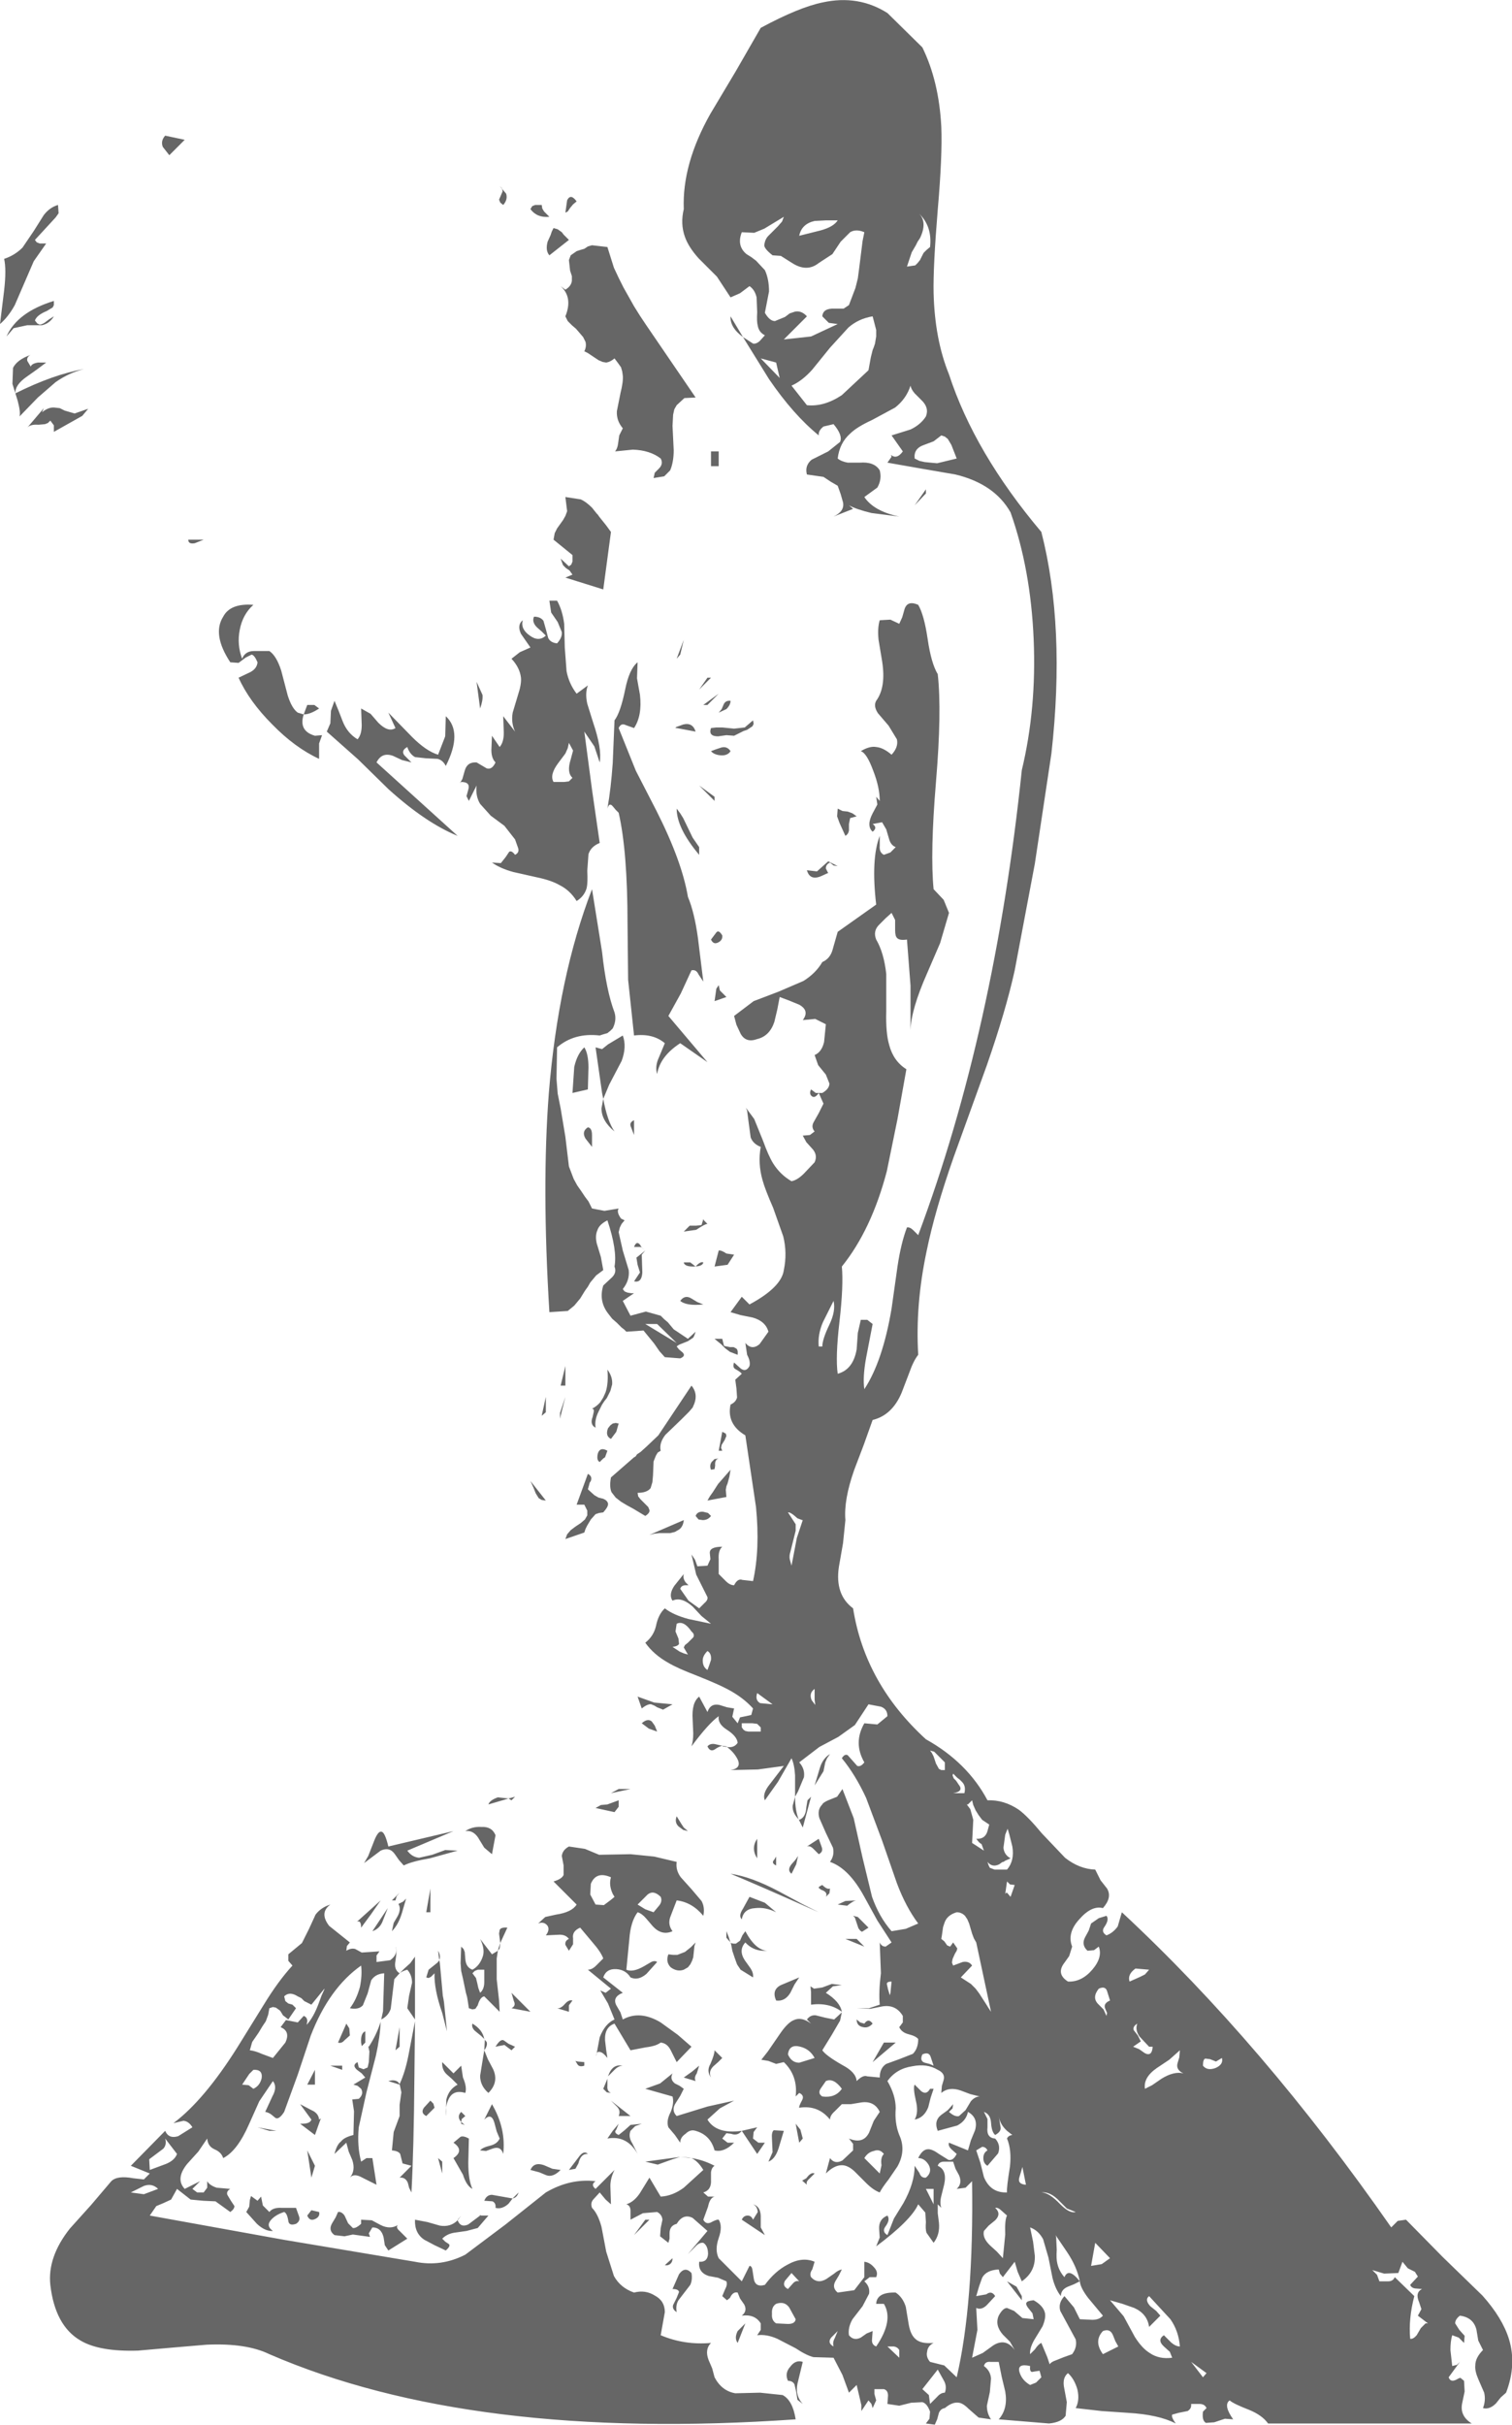 <?xml version="1.0" encoding="UTF-8" standalone="no"?>
<svg xmlns:xlink="http://www.w3.org/1999/xlink" height="204.7px" width="127.7px" xmlns="http://www.w3.org/2000/svg">
  <g transform="matrix(1.0, 0.0, 0.0, 1.0, 63.85, 102.35)">
    <path d="M11.1 -101.25 L14.05 -98.35 Q15.45 -95.5 15.65 -91.65 15.75 -89.25 15.35 -84.65 14.95 -79.8 15.0 -77.6 15.1 -73.7 16.3 -70.75 18.45 -64.15 24.1 -57.45 26.15 -49.45 24.95 -38.75 L23.55 -29.45 21.85 -20.45 Q21.1 -17.05 19.5 -12.45 L16.7 -4.7 Q15.1 -0.15 14.4 3.3 13.45 7.8 13.7 12.0 13.3 12.5 12.95 13.5 L12.3 15.2 Q11.5 17.1 9.85 17.5 L9.1 19.6 8.3 21.7 Q7.4 24.25 7.55 25.95 L7.35 27.9 7.0 29.9 Q6.65 32.25 8.2 33.4 9.2 39.75 14.35 44.45 17.85 46.4 19.55 49.6 20.95 49.55 22.2 50.4 22.95 50.95 24.15 52.4 L26.1 54.45 Q27.3 55.4 28.65 55.45 L29.1 56.35 29.65 57.05 Q30.1 57.8 29.3 58.7 28.35 58.45 27.3 59.65 26.25 60.8 26.7 61.95 L26.45 62.75 25.95 63.45 Q25.4 64.3 26.35 64.9 27.5 64.95 28.4 63.9 29.3 62.85 28.95 61.95 L28.55 62.25 28.0 62.3 Q27.45 61.8 27.8 61.15 L28.1 60.6 28.3 60.0 28.95 59.55 29.6 59.35 Q29.85 59.65 29.45 60.25 29.1 60.7 29.6 61.0 30.15 60.8 30.55 60.25 L30.9 59.05 Q42.85 70.15 53.65 85.65 L54.2 85.1 54.9 85.0 58.0 88.15 61.35 91.4 Q63.05 93.3 63.6 95.1 64.25 97.25 63.35 99.6 L62.9 100.0 62.5 100.5 Q61.95 101.05 61.4 100.9 61.65 100.25 61.5 99.6 L61.0 98.45 Q60.7 97.75 60.75 97.3 60.75 96.65 61.4 96.0 L61.0 95.2 60.85 94.3 Q60.6 93.25 59.45 93.1 59.05 93.4 59.05 93.75 L59.4 94.3 59.85 94.8 59.8 95.4 59.35 94.95 58.8 94.75 Q58.65 95.25 58.65 96.0 L58.8 97.35 59.2 97.25 59.45 97.0 58.5 98.3 Q58.65 98.75 59.15 98.5 59.4 98.35 59.5 98.35 L59.8 98.6 59.85 99.5 59.65 100.45 Q59.4 101.55 60.45 102.2 L43.25 102.2 Q42.75 101.5 41.65 101.05 40.35 100.55 40.0 100.25 39.45 100.65 40.3 101.85 L39.6 101.8 38.7 102.1 38.0 102.15 Q37.65 101.95 37.75 101.2 L38.05 100.9 Q37.9 100.55 37.45 100.55 L36.75 100.55 Q36.8 100.95 36.45 101.15 L35.7 101.3 35.15 101.45 Q35.05 101.65 35.45 102.2 34.0 101.45 31.4 101.3 L29.2 101.15 27.0 100.9 Q27.35 100.25 27.15 99.35 26.9 98.45 26.35 97.95 25.9 98.3 26.0 99.05 L26.25 100.4 26.15 101.55 Q25.8 102.1 24.75 102.2 L20.5 101.85 Q21.3 100.95 21.05 99.5 L20.75 98.25 20.5 97.0 19.8 97.0 Q19.35 96.95 19.25 97.35 19.8 97.75 19.85 98.4 L19.75 99.55 19.5 100.7 Q19.5 101.35 19.85 101.85 L18.8 101.7 18.0 101.0 Q17.5 100.5 17.15 100.45 16.6 100.35 15.95 100.9 15.6 100.95 15.45 101.3 L15.3 101.85 15.1 102.3 14.35 102.2 14.65 101.8 14.7 101.2 Q14.45 100.5 14.05 100.4 L13.1 100.45 12.1 100.7 11.1 100.55 11.15 99.85 Q11.15 99.4 10.8 99.3 L10.0 99.3 10.0 99.7 10.15 100.25 9.85 100.9 9.75 100.55 9.5 100.25 8.9 101.15 8.9 100.65 8.5 98.95 7.85 99.6 7.3 98.1 6.55 96.65 4.85 96.6 Q4.25 96.45 3.35 95.85 L1.8 95.05 Q0.9 94.65 0.1 94.75 L0.4 94.3 0.4 93.75 Q-0.1 92.95 -1.2 93.1 -0.7 92.7 -1.0 92.15 L-1.35 91.65 -1.55 91.15 Q-1.95 91.05 -2.2 91.6 L-2.45 91.8 -2.85 91.45 -2.6 90.85 Q-2.4 90.5 -2.5 90.2 L-3.2 89.9 -4.0 89.75 Q-4.9 89.45 -4.8 88.55 -4.1 88.6 -4.05 87.9 -4.05 87.2 -4.45 86.95 -4.8 86.9 -5.15 87.3 L-5.75 87.9 -4.1 85.95 -5.35 84.85 Q-6.15 84.45 -6.7 85.35 -7.3 85.5 -7.3 86.15 L-7.3 86.6 -7.4 86.95 -8.1 86.4 -8.05 85.7 -7.9 85.0 Q-7.95 84.55 -8.35 84.35 L-9.55 84.45 -10.6 85.0 -10.6 84.25 Q-10.6 83.8 -10.95 83.7 -10.3 83.5 -9.8 82.75 L-9.0 81.45 -8.05 83.05 Q-7.05 83.0 -6.1 82.3 L-4.45 80.8 Q-4.9 80.05 -5.45 79.8 L-6.4 79.7 -7.05 79.9 -8.3 80.35 -9.35 80.1 -6.4 79.7 -5.7 79.75 -5.45 79.8 Q-4.45 79.95 -3.5 80.45 -3.75 80.6 -3.8 81.0 L-3.8 81.65 Q-3.75 82.5 -4.45 82.7 L-4.05 83.05 -3.5 83.05 Q-3.9 83.15 -4.05 83.9 L-4.45 85.0 Q-4.25 85.4 -3.85 85.25 -3.3 84.95 -3.15 85.0 -2.8 85.55 -3.15 86.55 -3.5 87.55 -3.15 88.25 L-1.2 90.2 -0.55 88.9 Q-0.35 88.9 -0.3 89.25 L-0.2 89.9 Q-0.1 90.75 0.75 90.5 1.6 89.35 2.65 88.8 3.9 88.1 4.95 88.55 L4.75 89.2 Q4.5 89.55 4.65 89.85 5.2 90.45 5.95 90.0 L6.6 89.55 Q6.95 89.25 7.25 89.2 L7.0 89.7 6.7 90.2 Q6.4 90.75 6.9 91.15 L8.3 90.95 9.15 89.85 9.15 88.55 Q9.6 88.6 9.95 89.0 10.35 89.4 10.15 89.85 L9.6 89.85 9.15 90.2 Q9.65 90.65 9.55 91.25 L9.0 92.3 8.15 93.4 Q7.75 94.1 7.85 94.75 8.25 95.25 8.85 94.95 L9.35 94.6 9.85 94.4 9.8 95.1 Q9.75 95.55 10.15 95.7 11.65 93.5 10.8 92.1 L10.15 92.1 Q10.2 91.1 11.8 91.15 12.4 91.55 12.65 92.35 L12.9 93.85 Q13.05 94.7 13.45 95.05 13.9 95.5 15.0 95.4 14.5 95.65 14.45 96.15 14.35 96.6 14.7 97.0 L15.9 97.3 16.95 98.3 Q18.4 92.1 18.25 81.75 L17.7 82.3 16.95 82.4 Q17.45 81.95 17.15 81.25 L16.85 80.7 16.65 80.1 15.9 80.1 Q15.45 80.1 15.35 80.45 16.15 80.8 15.9 82.0 L15.65 83.0 Q15.5 83.6 15.65 84.0 L15.35 83.7 15.35 84.45 15.45 85.25 Q15.55 86.25 15.0 86.95 L14.4 86.1 Q14.3 85.8 14.35 85.2 L14.3 84.4 13.7 83.7 Q13.1 85.05 10.15 87.25 L10.45 86.5 10.4 85.8 Q10.35 84.95 11.1 84.65 11.35 85.0 10.95 85.55 10.6 86.0 11.1 86.3 L11.65 84.9 12.45 83.6 Q13.4 81.9 13.4 80.45 L13.8 81.05 Q13.95 81.5 14.35 81.45 14.9 81.0 14.6 80.4 14.25 79.8 13.7 79.8 14.05 79.05 14.55 79.05 14.9 79.05 15.45 79.45 L16.25 79.95 Q16.65 80.05 16.95 79.45 L16.5 79.05 Q16.2 78.75 16.3 78.5 L17.9 79.15 18.15 78.3 18.5 77.45 Q18.8 76.4 17.9 75.9 17.75 76.65 17.0 77.05 L15.35 77.5 Q15.0 76.65 15.65 76.15 L16.2 75.75 16.65 75.25 16.6 75.6 16.3 75.9 Q16.8 76.35 17.15 76.25 L17.7 75.75 18.15 75.0 Q18.5 74.6 18.9 74.6 L18.1 74.4 17.3 74.1 Q16.3 73.75 15.65 74.3 L15.7 73.7 15.85 73.2 Q16.0 72.65 15.35 72.35 14.45 71.8 13.2 72.05 11.85 72.25 11.1 73.3 11.8 74.5 11.8 75.6 11.7 76.85 12.1 77.85 12.7 79.15 11.95 80.5 L11.2 81.6 Q10.65 82.3 10.45 82.7 9.9 82.5 9.3 81.9 L8.3 80.9 Q7.75 80.4 7.25 80.4 6.6 80.4 5.9 81.1 L6.25 79.8 Q6.65 80.35 7.3 80.0 L8.2 79.15 8.2 78.6 7.85 78.15 Q9.05 78.65 9.55 77.65 L9.95 76.65 10.45 75.9 Q10.0 74.95 8.9 75.1 L8.0 75.25 7.25 75.25 6.65 75.85 Q6.25 76.2 6.25 76.55 5.25 75.3 3.65 75.55 3.6 75.45 3.9 74.9 4.1 74.5 3.65 74.3 L3.35 74.6 Q3.55 72.85 2.35 71.7 L1.7 71.85 1.05 71.6 0.45 71.5 1.0 70.8 2.1 69.2 Q2.7 68.35 3.2 68.15 3.85 67.85 4.65 68.45 L4.3 68.1 Q4.6 67.7 5.05 67.75 L5.85 67.95 6.6 68.1 7.25 67.5 7.1 68.2 6.4 69.4 5.6 70.7 Q5.9 71.15 7.3 71.95 8.45 72.55 8.5 73.3 9.05 72.75 9.4 72.9 L10.45 73.0 Q10.45 72.2 11.0 71.85 L12.1 71.45 13.25 71.0 Q13.7 70.55 13.7 69.75 13.5 69.5 12.9 69.35 12.3 69.2 12.1 68.75 L12.4 68.35 12.4 67.8 Q11.8 66.8 10.65 67.0 L9.65 67.2 8.5 67.15 9.55 67.15 10.45 66.85 Q10.35 65.8 10.55 64.2 L10.45 61.6 Q10.6 61.95 10.95 61.95 L11.45 61.6 10.25 59.75 9.15 57.75 Q7.85 55.35 6.25 54.8 6.65 54.25 6.5 53.6 L5.9 52.35 5.35 51.1 Q5.15 50.4 5.6 49.95 5.65 49.8 6.1 49.6 L6.85 49.3 7.3 48.65 8.25 51.1 9.0 54.45 9.8 57.75 Q10.4 59.45 11.45 60.65 L12.65 60.45 13.7 60.0 Q12.65 58.6 11.9 56.6 L10.65 53.0 9.3 49.4 Q8.4 47.45 7.25 46.05 7.5 45.65 7.75 45.8 L8.15 46.25 8.55 46.7 Q8.85 46.8 9.15 46.4 8.2 44.75 9.15 43.1 L10.25 43.2 11.1 42.5 Q11.1 41.9 10.55 41.7 L9.5 41.5 8.35 43.25 6.95 44.25 5.35 45.1 3.65 46.4 Q4.15 46.95 4.05 47.65 L3.55 48.85 3.3 49.3 Q3.3 50.45 3.6 51.2 L3.65 51.25 Q4.2 51.05 4.25 50.2 L4.35 49.6 4.65 49.3 3.95 51.9 3.6 51.2 Q3.05 50.65 3.1 50.05 L3.3 49.3 3.3 49.05 3.3 47.5 Q3.25 46.6 3.0 46.05 L1.85 48.05 0.75 49.6 Q0.5 49.05 1.2 48.2 L2.35 46.7 0.15 47.0 -2.15 47.05 Q-1.2 46.9 -1.55 46.15 -1.85 45.55 -2.45 45.1 L-2.8 45.05 -2.85 45.0 Q-3.1 45.05 -3.4 45.25 -3.85 45.6 -4.1 45.05 -3.9 44.8 -3.5 44.85 L-2.85 45.0 -2.5 45.05 -2.45 45.1 Q-1.85 45.2 -1.55 44.75 -1.6 44.2 -2.45 43.65 -3.25 43.15 -3.15 42.5 -4.0 43.1 -5.45 45.05 -5.3 44.6 -5.3 43.95 L-5.35 42.8 Q-5.45 41.35 -4.8 40.85 L-4.1 42.15 Q-3.85 41.4 -3.1 41.55 L-2.45 41.75 -1.85 41.85 -2.0 42.55 -1.55 43.1 -1.35 42.6 -0.85 42.5 -0.4 42.4 -0.25 41.85 Q-1.1 40.9 -2.45 40.2 -3.2 39.8 -4.95 39.1 -6.65 38.45 -7.4 38.0 -8.65 37.3 -9.35 36.3 -8.65 35.75 -8.45 34.9 -8.25 33.9 -7.7 33.4 -7.0 33.95 -5.7 34.3 L-3.8 34.7 -4.6 34.05 -5.35 33.25 Q-6.3 32.4 -7.05 32.75 -7.4 32.25 -6.9 31.5 L-6.1 30.5 Q-6.2 30.85 -5.95 31.2 L-5.7 31.45 -5.95 31.45 Q-6.3 31.45 -6.4 31.75 L-5.7 32.75 -4.8 33.4 -4.35 32.95 Q-4.05 32.7 -4.1 32.45 L-5.05 30.55 -5.45 28.85 -5.15 29.3 -4.95 29.85 -4.1 29.8 -3.85 29.25 -3.9 28.75 Q-3.95 28.2 -2.85 28.2 -3.2 28.5 -3.15 29.25 L-3.15 30.5 -2.55 31.1 Q-2.2 31.45 -1.85 31.45 -1.55 30.85 -1.15 31.0 L-0.25 31.1 Q0.35 28.4 0.0 24.85 L-0.9 18.8 Q-2.5 17.85 -2.15 16.2 -1.7 16.0 -1.6 15.6 L-1.65 14.85 -1.75 14.1 -1.2 13.6 Q-1.3 13.45 -1.75 13.2 -2.0 13.05 -1.85 12.65 L-1.3 13.15 Q-0.85 13.5 -0.55 12.95 -0.45 12.55 -0.75 12.0 L-0.9 11.0 Q-0.35 11.65 0.3 11.1 L1.05 10.05 Q0.8 9.15 -0.3 8.85 L-1.3 8.65 -2.15 8.4 -1.2 7.1 -0.55 7.75 Q2.15 6.3 2.35 4.85 2.65 3.4 2.3 2.0 L1.45 -0.4 Q0.75 -2.0 0.55 -2.75 0.15 -4.15 0.4 -5.55 -0.25 -5.8 -0.45 -6.35 L-0.6 -7.45 -0.75 -8.6 -0.85 -8.85 -0.15 -7.9 0.6 -6.05 Q1.05 -4.8 1.45 -4.15 2.05 -3.2 3.0 -2.65 3.5 -2.75 4.05 -3.3 L4.95 -4.25 Q5.25 -4.9 4.7 -5.45 L4.25 -5.95 3.95 -6.5 4.55 -6.55 4.95 -6.85 Q4.65 -7.2 4.85 -7.6 L5.3 -8.4 5.7 -9.2 5.3 -10.1 Q5.0 -9.65 4.75 -9.8 4.45 -10.0 4.65 -10.4 L5.05 -10.1 5.3 -10.1 5.6 -10.1 Q6.2 -10.45 6.2 -10.9 L5.9 -11.65 5.25 -12.45 4.95 -13.3 Q5.55 -13.55 5.75 -14.4 L5.9 -15.9 5.0 -16.35 3.95 -16.25 Q4.55 -17.05 3.65 -17.55 L2.8 -17.9 2.0 -18.2 1.8 -17.15 1.55 -16.1 Q1.15 -14.9 0.1 -14.65 -0.85 -14.3 -1.3 -15.1 L-1.65 -15.85 -1.85 -16.6 -0.2 -17.85 1.9 -18.65 4.0 -19.55 Q5.05 -20.2 5.6 -21.15 6.3 -21.45 6.5 -22.3 L6.9 -23.7 10.15 -26.0 Q9.7 -29.85 10.45 -31.8 L10.45 -30.95 Q10.4 -30.4 10.8 -30.2 L11.35 -30.4 11.8 -30.85 Q11.4 -31.0 11.25 -31.5 L11.0 -32.35 10.65 -32.95 9.85 -32.8 Q10.3 -32.5 9.85 -32.15 9.3 -32.65 9.85 -33.7 L10.25 -34.45 10.15 -35.1 10.45 -34.75 Q10.45 -35.9 9.9 -37.3 9.35 -38.8 8.85 -38.95 9.6 -39.4 10.15 -39.3 10.75 -39.25 11.45 -38.65 12.05 -39.3 11.9 -39.95 L11.2 -41.1 10.3 -42.15 Q9.9 -42.75 10.15 -43.2 11.0 -44.35 10.65 -46.55 L10.35 -48.35 Q10.25 -49.35 10.45 -50.0 L11.35 -50.05 12.1 -49.7 12.35 -50.25 12.55 -50.95 Q12.8 -51.7 13.7 -51.3 14.2 -50.45 14.5 -48.4 14.8 -46.35 15.35 -45.45 15.7 -42.3 15.2 -36.35 14.7 -30.35 15.0 -27.3 L15.85 -26.4 16.3 -25.3 15.55 -22.75 14.45 -20.2 Q13.1 -17.15 13.05 -15.4 L13.05 -19.15 12.75 -23.05 Q12.1 -22.95 11.9 -23.2 11.75 -23.35 11.75 -23.85 L11.75 -24.7 11.45 -25.3 10.95 -24.85 10.45 -24.35 Q9.85 -23.8 10.15 -23.05 10.8 -21.95 11.0 -20.15 L11.0 -17.0 Q10.95 -15.15 11.25 -14.15 11.6 -12.8 12.7 -12.1 L11.95 -7.9 11.05 -3.5 Q9.75 1.45 7.25 4.55 7.4 6.15 7.05 9.2 6.7 12.2 6.9 13.6 8.2 13.25 8.5 11.55 L8.6 10.15 8.85 9.05 9.4 9.05 9.85 9.4 9.3 12.25 Q9.0 13.9 9.15 14.9 10.7 12.55 11.45 8.1 L11.95 4.55 Q12.25 2.55 12.75 1.25 13.0 1.2 13.3 1.5 L13.7 1.9 Q20.15 -15.35 22.45 -37.35 23.7 -42.55 23.45 -48.4 23.2 -54.3 21.5 -59.1 20.15 -61.5 16.85 -62.3 L13.95 -62.8 11.1 -63.3 11.45 -63.8 11.4 -63.95 Q11.9 -63.55 12.4 -64.25 L11.45 -65.6 13.05 -66.1 Q13.9 -66.5 14.35 -67.2 14.65 -67.95 13.95 -68.6 L13.4 -69.15 Q13.1 -69.5 13.05 -69.8 12.7 -68.7 11.75 -67.95 L9.8 -66.9 Q8.5 -66.3 7.95 -65.75 7.05 -64.95 6.9 -63.65 7.2 -63.4 7.75 -63.3 L8.75 -63.3 Q10.0 -63.4 10.45 -62.65 10.65 -61.9 10.25 -61.2 L9.15 -60.4 Q9.95 -59.2 12.1 -58.75 L9.75 -59.05 Q8.5 -59.35 7.85 -59.7 L8.2 -59.4 6.55 -58.75 Q7.5 -59.2 7.35 -59.95 L7.15 -60.65 6.9 -61.35 6.3 -61.7 5.7 -62.1 4.3 -62.3 Q4.1 -63.05 4.7 -63.55 L6.1 -64.25 7.1 -65.05 Q7.35 -65.6 6.55 -66.55 L5.7 -66.35 Q5.25 -66.0 5.3 -65.6 3.15 -67.35 1.1 -70.35 L-1.1 -73.9 Q-2.2 -74.7 -2.15 -75.65 L-1.1 -73.9 -0.25 -73.35 Q0.0 -73.3 0.3 -73.55 L0.75 -74.05 Q0.25 -74.3 0.15 -74.85 0.05 -75.2 0.1 -76.0 L0.05 -77.25 Q-0.1 -77.9 -0.55 -78.2 L-1.35 -77.6 -2.15 -77.25 -3.3 -79.0 -4.85 -80.55 Q-5.7 -81.5 -6.0 -82.35 -6.4 -83.45 -6.1 -84.7 -6.25 -88.5 -3.85 -92.75 L-1.7 -96.35 0.4 -100.0 Q3.65 -101.75 5.65 -102.15 8.65 -102.8 11.1 -101.25 M1.7 -71.75 L0.4 -72.1 2.0 -70.45 1.7 -71.75 M13.8 -63.45 L14.25 -63.35 14.75 -63.3 15.3 -63.25 16.95 -63.65 16.5 -64.8 16.2 -65.3 15.95 -65.5 15.65 -65.6 15.0 -65.1 14.6 -64.95 14.2 -64.8 Q13.3 -64.5 13.4 -63.65 L13.8 -63.45 M14.15 -81.0 L14.4 -81.25 14.7 -81.5 Q14.9 -83.25 13.75 -84.35 14.5 -83.6 13.85 -82.25 L13.65 -81.95 13.5 -81.65 13.15 -81.05 12.75 -79.85 13.45 -79.95 13.65 -80.15 13.85 -80.4 14.15 -81.0 M9.85 -75.65 Q8.65 -75.45 7.8 -74.7 L6.25 -73.0 4.75 -71.15 Q3.9 -70.2 3.0 -69.8 L4.3 -68.15 Q5.75 -68.0 7.25 -69.0 L9.5 -71.1 9.6 -71.65 9.7 -72.2 9.85 -72.8 9.95 -73.05 10.05 -73.35 10.15 -73.95 10.15 -74.5 9.85 -75.65 M9.0 -82.0 L9.15 -82.75 Q8.45 -83.05 7.95 -82.75 L7.15 -81.95 6.45 -80.9 5.3 -80.15 Q4.3 -79.35 3.05 -80.15 L2.1 -80.75 1.4 -80.8 Q0.7 -81.35 0.7 -81.65 0.75 -82.15 1.05 -82.45 L1.85 -83.25 2.2 -83.65 2.35 -84.05 0.7 -83.05 -0.15 -82.7 -1.2 -82.75 Q-1.65 -81.6 -0.8 -80.9 L-0.4 -80.65 0.0 -80.35 0.75 -79.55 Q1.1 -78.8 1.1 -77.75 L0.75 -75.95 Q1.15 -75.25 1.6 -75.25 L2.45 -75.6 2.85 -75.9 3.3 -76.05 Q3.85 -76.15 4.3 -75.65 L2.35 -73.7 4.65 -73.95 6.9 -75.0 6.15 -75.1 5.6 -75.65 Q5.65 -76.35 6.65 -76.3 L7.4 -76.3 7.85 -76.6 8.4 -78.05 8.6 -78.85 8.7 -79.6 9.0 -82.0 M5.45 -82.9 Q6.55 -83.2 6.9 -83.75 L5.9 -83.75 4.95 -83.7 Q3.85 -83.45 3.65 -82.45 L5.45 -82.9 M14.35 -61.05 L14.35 -60.7 13.4 -59.7 14.35 -61.05 M6.85 -33.45 L6.9 -34.1 7.3 -33.9 7.75 -33.85 8.15 -33.7 8.5 -33.45 7.95 -33.3 7.85 -32.8 7.85 -32.25 Q7.8 -31.95 7.55 -31.8 L7.05 -32.9 6.85 -33.45 M6.1 -28.65 L6.05 -28.65 5.5 -28.4 Q4.55 -28.0 4.3 -28.9 L5.15 -28.8 5.65 -29.25 6.1 -29.65 6.9 -29.25 6.55 -29.3 6.25 -29.55 Q5.9 -29.4 5.9 -29.05 L6.1 -28.65 M0.4 43.8 L0.4 43.45 0.1 43.15 -0.3 43.1 -1.2 43.1 -1.2 43.45 -1.05 43.65 -0.9 43.75 -0.65 43.8 -0.1 43.8 0.4 43.8 M5.0 41.55 L5.0 41.5 4.95 41.1 4.95 40.65 4.95 40.2 Q4.45 40.55 4.7 41.15 L5.0 41.55 M1.4 41.5 L0.1 40.55 Q-0.1 41.15 0.35 41.4 L1.4 41.5 M3.95 25.95 L3.9 25.95 3.5 25.8 Q2.9 25.25 2.7 25.3 L3.35 26.3 3.35 26.85 3.2 27.45 2.9 28.65 Q2.8 28.95 2.85 29.25 L3.0 29.8 3.45 27.45 3.95 25.95 M6.55 7.45 L5.65 9.25 Q5.2 10.3 5.3 11.3 L5.6 11.3 Q5.6 10.7 6.2 9.45 6.75 8.3 6.55 7.45 M5.85 46.4 L5.7 47.15 4.95 48.35 5.4 46.85 Q5.65 46.05 6.25 45.7 L6.0 46.05 5.85 46.4 M17.65 59.35 Q17.35 59.05 16.95 59.05 16.1 59.3 15.9 60.0 L15.8 60.3 15.75 60.65 15.7 61.0 15.65 61.3 15.9 61.5 16.15 61.85 16.4 61.95 16.65 61.6 17.0 62.1 16.95 62.3 16.8 62.55 16.6 63.0 16.55 63.3 16.65 63.55 17.05 63.4 17.45 63.25 Q18.0 63.15 18.25 63.55 L17.3 64.55 18.15 65.1 18.55 65.5 18.85 65.9 19.4 66.75 19.65 67.15 19.85 67.45 18.6 61.6 18.4 61.25 18.25 60.85 18.0 60.0 17.85 59.65 17.65 59.35 M18.8 50.85 L18.55 50.45 18.35 50.0 18.25 49.6 17.9 49.95 17.8 49.95 18.1 50.35 18.35 51.25 18.25 53.2 19.25 53.85 19.05 53.3 18.9 53.2 18.8 53.1 18.6 52.85 Q19.35 52.9 19.55 52.2 L19.7 51.65 19.1 51.25 18.8 50.85 M37.95 71.4 Q37.75 71.45 37.75 72.0 38.1 72.45 38.8 72.2 39.5 71.9 39.35 71.35 L38.85 71.65 38.35 71.45 37.95 71.4 M33.45 73.65 L34.25 73.1 Q35.3 72.45 36.1 72.65 35.45 72.35 35.6 71.8 L35.75 71.3 35.8 70.7 34.9 71.5 33.85 72.2 Q32.7 73.0 32.85 73.95 L33.45 73.65 M33.5 70.4 L33.2 70.4 32.4 69.55 Q32.0 69.0 32.2 68.45 31.8 68.7 31.9 69.0 L32.25 69.45 32.5 69.95 31.85 70.4 32.35 70.6 32.85 70.95 Q33.45 71.25 33.5 70.4 M32.85 64.3 L33.2 63.9 32.05 63.8 Q31.35 64.3 31.55 64.9 L32.0 64.7 32.45 64.5 32.85 64.3 M29.5 67.2 Q29.3 66.75 29.9 66.5 L29.65 65.7 Q29.5 65.25 28.95 65.5 28.35 66.25 28.9 66.8 L29.35 67.25 29.6 67.8 29.65 67.55 29.5 67.2 M21.2 56.45 L21.05 57.5 Q21.1 57.4 21.2 57.4 L21.5 57.75 21.85 56.75 21.45 56.7 21.2 56.45 M21.4 52.5 L21.25 52.0 21.05 52.5 20.9 53.6 Q20.95 54.2 21.5 54.5 L21.05 54.7 20.9 54.8 20.85 54.8 20.75 54.85 20.55 55.0 Q19.95 55.3 19.55 54.8 L19.65 55.1 19.75 55.3 20.15 55.45 20.65 55.45 21.2 55.45 Q21.85 54.7 21.65 53.5 L21.4 52.5 M16.7 47.75 L16.9 47.95 17.1 48.25 Q17.6 48.85 16.65 49.0 L17.6 49.0 Q17.75 48.4 17.4 48.05 L17.2 47.85 17.0 47.7 16.65 47.35 16.6 47.5 16.7 47.75 M15.0 45.9 L15.1 46.2 15.2 46.5 15.45 46.95 15.65 47.05 15.95 47.05 15.95 46.4 15.05 45.5 14.7 45.4 14.85 45.6 15.0 45.9 M5.3 54.15 L4.85 53.7 Q4.55 53.4 4.3 53.5 L5.3 52.85 5.55 53.55 Q5.7 53.95 5.3 54.15 M0.1 54.5 Q-0.45 53.65 0.1 52.85 L0.1 54.5 M1.55 54.6 L1.7 54.35 1.7 55.1 Q1.25 54.9 1.55 54.6 M3.35 54.6 L3.55 54.3 3.4 55.0 3.0 55.8 Q2.6 55.5 3.0 55.0 L3.35 54.6 M3.9 58.35 L5.3 59.05 Q0.15 56.75 -2.15 55.8 -0.4 56.05 1.95 57.3 L3.9 58.35 M1.7 59.05 Q0.8 58.6 -0.05 58.7 -1.05 58.75 -1.2 59.65 -1.5 59.35 -1.1 58.75 L-0.55 57.75 0.75 58.25 1.7 59.05 M7.7 58.5 L6.9 58.4 7.55 58.1 8.5 58.05 Q8.25 58.05 7.7 58.5 M6.25 57.05 L6.2 57.45 5.9 57.75 Q6.1 57.35 5.5 57.15 L5.3 57.0 Q5.25 56.9 5.6 56.75 6.0 57.15 6.25 57.05 M8.95 60.7 L8.8 60.6 8.65 60.4 8.35 59.5 8.2 59.35 8.6 59.45 9.5 60.35 8.95 60.7 M8.5 61.3 L9.15 61.95 7.55 61.3 8.5 61.3 M5.9 65.85 Q7.1 66.6 7.25 67.45 6.2 66.65 4.65 66.85 L4.65 65.8 4.6 65.3 4.9 65.5 5.6 65.4 6.4 65.1 7.25 65.2 6.5 65.3 5.9 65.85 M0.55 62.3 Q-0.3 62.25 -0.9 61.6 -1.5 62.25 -0.95 63.1 L-0.45 63.8 Q-0.2 64.2 -0.25 64.55 L-1.3 63.9 -1.6 63.45 -1.8 62.9 -1.9 62.6 -2.0 62.3 -2.1 61.75 -2.15 61.65 -2.15 61.6 -2.5 61.2 -2.5 60.65 -2.3 61.15 -2.15 61.65 -1.9 61.7 -1.7 61.7 -1.35 61.45 -1.15 61.0 -0.9 60.65 Q-0.05 62.25 0.95 62.3 L0.55 62.3 M2.1 65.2 L3.65 64.55 3.25 65.15 2.9 65.85 Q2.45 66.6 1.7 66.5 1.3 65.6 2.1 65.2 M3.75 70.4 Q2.8 70.15 2.7 71.05 3.0 71.75 3.65 71.75 L4.95 71.35 Q4.55 70.6 3.75 70.4 M9.05 68.75 Q8.5 68.65 8.5 68.1 L8.8 68.35 9.15 68.45 Q9.5 67.95 9.85 68.45 9.5 68.85 9.05 68.75 M11.15 65.55 L11.3 66.05 11.35 65.9 11.45 64.9 Q11.05 64.9 11.05 65.1 L11.15 65.55 M5.9 73.3 L5.45 73.95 Q5.2 74.35 5.6 74.6 6.7 74.75 7.25 73.95 6.55 73.0 5.9 73.3 M11.8 70.05 L9.85 71.7 10.8 70.05 11.8 70.05 M15.0 72.0 L14.75 71.25 Q14.6 70.8 14.05 71.05 13.8 71.6 14.25 71.75 L14.65 71.85 15.0 72.0 M13.95 74.15 Q14.4 74.5 14.7 73.95 L15.0 73.95 14.75 74.7 14.55 75.5 Q14.2 76.4 13.4 76.55 13.75 75.95 13.5 74.95 13.25 73.85 13.4 73.6 L13.95 74.15 M19.65 85.5 L19.25 85.95 Q19.1 86.55 19.8 87.2 L20.35 87.7 20.85 88.25 21.05 86.25 Q21.0 85.0 21.2 84.65 L20.75 84.25 Q20.45 83.95 20.2 84.0 20.75 84.5 20.2 85.05 L19.65 85.5 M15.0 82.4 L14.35 82.4 15.0 83.7 15.0 82.4 M10.6 80.4 Q10.5 79.75 10.8 79.45 10.45 79.0 9.95 79.2 9.45 79.3 9.15 79.8 L10.45 81.1 10.6 80.4 M19.85 76.8 Q19.8 76.1 19.25 75.9 L19.55 76.5 19.55 77.2 Q19.45 78.1 20.2 78.15 20.7 78.7 20.45 79.4 L19.55 80.45 Q19.2 80.25 19.2 79.8 19.2 79.35 19.55 79.15 19.4 78.85 19.1 78.85 L18.6 79.15 18.95 80.2 19.25 81.4 Q19.8 82.75 21.2 82.7 21.15 82.35 21.45 80.5 21.6 79.1 21.2 78.15 21.3 77.9 21.65 77.85 L21.2 77.5 Q20.6 76.95 20.5 76.25 L20.65 77.15 Q20.75 77.55 20.2 77.85 19.9 77.6 19.85 76.8 M1.5 77.45 L2.35 77.5 1.9 79.0 Q1.6 79.9 1.05 80.1 L1.4 79.3 1.35 78.2 Q1.3 77.6 1.5 77.45 M0.1 79.45 L-1.2 77.5 Q-1.55 77.95 -2.1 77.75 L-2.5 77.7 -2.85 78.15 -2.4 78.5 -1.85 78.5 Q-2.7 79.35 -3.5 79.15 -3.85 77.85 -5.1 77.5 -5.55 77.35 -5.95 77.75 -6.4 78.05 -6.4 78.5 L-6.85 77.85 -7.4 77.2 Q-7.6 76.65 -7.2 75.9 -6.9 75.15 -7.05 74.6 L-9.35 73.95 -8.1 73.5 -7.05 72.65 Q-7.3 73.15 -6.85 73.5 L-6.45 73.7 -6.1 73.95 -6.4 74.55 -6.75 75.1 Q-7.2 75.75 -6.7 76.25 L-4.1 75.45 -1.85 74.95 -3.05 75.6 -4.1 76.55 Q-3.35 77.8 -1.2 77.5 L0.1 77.2 -0.2 77.6 -0.25 78.15 0.2 78.5 0.75 78.5 0.1 79.45 M3.65 78.5 L3.35 76.9 3.75 77.4 3.95 78.15 3.65 78.5 M0.4 85.65 L0.75 86.3 -1.2 85.0 Q-1.05 84.65 -0.7 84.65 -0.4 84.65 -0.25 85.0 L0.15 84.35 Q0.1 83.85 -0.25 83.7 0.45 83.9 0.4 84.9 L0.4 85.65 M4.5 81.55 Q4.2 81.8 4.3 82.05 L3.9 81.7 4.25 81.5 Q4.65 80.95 4.95 81.1 L4.5 81.55 M2.8 92.4 Q2.4 91.85 1.7 92.1 1.3 92.35 1.35 92.95 1.3 93.5 1.7 93.75 L2.7 93.8 Q3.3 93.8 3.35 93.4 L2.8 92.4 M3.1 90.4 Q3.35 90.1 3.65 90.2 L3.0 89.5 2.45 90.15 Q2.2 90.6 2.7 90.85 L3.1 90.4 M3.5 98.85 Q3.3 99.85 3.95 100.55 L3.5 100.2 3.4 99.55 3.25 98.9 Q3.1 98.6 2.7 98.6 2.4 97.95 2.9 97.4 3.35 96.8 3.95 97.0 L3.5 98.85 M28.3 88.9 L29.2 88.75 29.9 88.25 28.65 86.95 28.3 88.9 M27.0 84.35 L26.25 84.05 25.65 83.45 Q24.85 82.6 24.1 82.7 24.75 82.7 25.7 83.7 26.5 84.5 27.0 84.35 M22.8 82.05 L22.5 80.55 22.4 80.9 22.25 81.4 Q22.05 82.0 22.8 82.05 M15.85 98.55 L15.35 97.65 14.05 99.3 14.6 99.8 14.7 100.55 15.3 99.95 Q15.6 99.6 15.95 99.6 16.15 99.05 15.85 98.55 M11.1 95.7 L12.1 96.65 12.1 96.0 Q11.95 95.75 11.65 95.7 L11.1 95.7 M19.1 89.9 L18.85 90.6 18.6 91.45 19.45 91.3 Q19.9 90.95 20.2 91.45 L19.5 92.2 Q19.05 92.65 18.6 92.45 L18.7 94.3 18.25 96.65 19.15 96.25 20.05 95.6 Q21.1 94.95 21.85 96.0 L21.45 95.3 20.85 94.7 Q20.15 93.9 20.5 93.1 20.85 92.45 21.2 92.45 L21.8 92.7 22.5 93.3 23.45 93.4 23.35 92.9 22.95 92.4 Q22.75 92.1 22.85 92.0 22.9 91.85 23.45 91.8 24.25 92.25 24.4 92.85 24.5 93.3 24.2 94.0 L23.5 95.15 Q23.1 95.85 23.15 96.35 L23.55 95.95 Q23.85 95.5 24.1 95.4 L24.6 96.6 24.8 97.2 Q24.95 97.0 25.25 96.9 L26.0 96.6 26.7 96.35 Q27.15 95.75 27.0 95.1 L26.35 93.9 25.7 92.7 Q25.5 92.05 26.05 91.45 L26.85 92.4 27.35 93.4 28.4 93.45 Q29.0 93.45 29.3 93.1 L28.05 91.6 Q27.4 90.75 27.35 90.2 27.1 88.95 26.25 87.7 L25.3 86.3 25.35 86.45 25.4 87.55 Q25.35 88.3 25.45 88.7 25.6 89.35 26.05 89.85 26.4 89.0 27.35 90.2 L26.85 90.45 26.35 90.65 Q25.75 90.9 25.75 91.45 25.3 90.9 25.05 89.95 L24.7 88.2 24.25 86.65 Q23.85 85.9 23.15 85.65 L23.4 86.85 23.55 88.05 Q23.6 89.4 22.45 90.2 L22.1 89.4 21.85 88.55 20.85 89.85 20.6 89.55 20.5 89.2 Q19.45 89.25 19.1 89.9 M6.9 94.4 L6.35 94.95 Q6.0 95.4 6.55 95.7 6.45 95.35 6.65 95.0 L6.9 94.4 M22.45 91.8 L21.2 90.2 22.0 90.65 22.45 91.45 22.45 91.8 M56.2 92.55 L56.0 91.95 Q55.65 91.15 56.25 90.85 L55.65 90.8 Q55.35 90.75 55.25 90.5 L55.9 89.8 55.65 89.4 55.05 89.1 54.6 88.55 54.25 89.5 53.05 89.55 52.05 89.25 52.45 89.65 52.65 90.2 53.4 90.2 Q53.8 90.2 53.95 89.85 L55.6 91.45 Q55.1 93.35 55.25 95.05 55.5 95.1 55.8 94.75 L56.15 94.15 56.55 93.75 56.75 93.75 55.9 93.1 56.2 92.55 M36.75 97.0 L37.75 98.3 38.05 97.95 36.75 97.0 M31.95 92.45 L30.95 92.1 29.9 91.8 31.05 93.15 32.0 94.9 Q32.6 95.85 33.25 96.25 34.05 96.8 35.15 96.65 L34.95 96.15 34.45 95.7 Q33.85 95.15 34.45 94.75 L35.05 95.35 Q35.45 95.7 35.8 95.7 35.7 94.4 35.0 93.4 L33.2 91.45 Q32.8 91.75 33.3 92.3 L33.8 92.7 34.15 93.1 33.2 94.05 Q33.05 92.95 31.95 92.45 M30.35 95.25 L30.15 94.75 Q29.9 94.15 29.3 94.4 28.5 95.25 29.3 96.35 L30.6 95.7 30.35 95.25 M23.6 97.8 L23.3 97.85 Q23.1 97.8 23.15 97.35 22.05 97.1 22.25 97.85 22.45 98.55 23.15 98.95 L23.65 98.75 24.1 98.3 23.95 97.75 23.6 97.8 M2.25 99.8 Q3.1 100.25 3.35 101.85 -24.0 103.75 -41.1 96.35 -43.05 95.4 -46.4 95.55 L-49.35 95.8 -52.2 96.05 Q-55.45 96.15 -57.05 95.2 -59.2 93.95 -59.6 90.5 -59.85 88.15 -57.95 85.75 L-56.15 83.75 -54.45 81.75 Q-53.95 81.25 -52.6 81.5 L-51.7 81.6 -51.2 81.1 -52.8 80.45 -49.9 77.5 Q-49.6 78.2 -48.8 77.95 L-47.6 77.2 Q-47.9 76.7 -48.35 76.65 L-49.2 76.85 Q-46.6 74.9 -43.8 70.45 L-41.6 66.9 Q-40.35 64.85 -39.15 63.55 L-39.5 63.15 -39.5 62.6 -38.35 61.65 -37.75 60.45 -37.2 59.25 Q-36.75 58.65 -35.95 58.4 -36.9 59.1 -36.05 60.2 L-34.3 61.6 -34.55 61.9 -34.6 62.3 Q-34.2 62.05 -33.85 62.15 L-33.3 62.45 -31.8 62.35 -32.05 62.7 -32.05 63.25 -30.9 63.1 Q-30.2 62.6 -30.45 61.95 -30.3 62.2 -30.45 63.15 -30.6 63.9 -30.1 64.2 L-30.55 64.7 -30.7 65.95 -30.85 67.2 Q-31.05 67.8 -31.65 68.1 L-31.5 67.4 -31.4 64.2 Q-32.15 64.25 -32.5 64.8 L-32.8 65.9 -33.2 66.9 Q-33.55 67.3 -34.3 67.15 -33.75 66.45 -33.45 65.35 -33.25 64.35 -33.35 63.55 -36.05 65.45 -37.6 69.45 L-38.7 72.75 -39.85 75.9 Q-40.3 76.6 -40.6 76.4 L-40.9 76.15 Q-41.15 75.95 -41.45 75.9 L-40.85 74.6 Q-40.4 73.8 -40.8 73.3 L-41.95 75.0 -42.8 76.9 Q-43.8 79.2 -45.0 79.8 -45.15 79.3 -45.75 79.05 -46.3 78.8 -46.35 78.15 L-47.1 79.25 -48.05 80.3 Q-49.05 81.55 -48.25 82.4 L-46.95 81.75 -47.6 82.4 -47.2 82.7 -46.65 82.7 -46.35 82.3 -46.35 81.75 Q-46.15 82.1 -45.55 82.3 L-44.4 82.4 Q-44.75 82.6 -44.65 82.9 L-44.35 83.4 -44.05 83.85 Q-44.05 84.1 -44.4 84.35 L-45.65 83.45 -46.7 83.4 -47.75 83.3 -48.9 82.4 -49.4 83.3 -50.05 83.6 -50.65 83.85 -51.2 84.65 -39.85 86.7 -28.8 88.55 Q-26.6 89.0 -24.55 87.95 L-21.15 85.4 -17.75 82.7 Q-15.7 81.5 -13.55 81.75 -14.0 82.05 -13.55 82.4 L-11.95 80.8 Q-12.3 81.5 -12.3 82.15 L-12.25 83.7 -12.7 83.3 -13.2 82.7 -13.75 83.3 Q-14.0 83.6 -13.85 84.0 -13.35 84.5 -13.05 85.6 L-12.65 87.7 -12.0 89.75 Q-11.45 90.75 -10.3 91.15 -9.35 90.9 -8.55 91.4 -7.7 91.85 -7.7 92.8 L-8.05 94.75 Q-6.05 95.6 -3.8 95.4 -4.35 95.95 -4.0 96.85 L-3.7 97.55 -3.5 98.3 Q-2.9 99.45 -1.75 99.65 L0.35 99.6 2.25 99.8 M-13.85 -81.65 L-12.55 -81.5 -12.0 -79.75 -11.6 -78.9 -11.2 -78.1 -10.75 -77.3 -10.3 -76.5 -9.8 -75.7 -9.3 -74.95 -5.1 -68.8 -6.05 -68.75 -6.7 -68.15 -6.9 -67.8 -7.0 -67.35 -7.05 -66.4 -6.95 -64.35 Q-6.95 -63.35 -7.25 -62.65 L-7.75 -62.15 -8.65 -62.0 -8.55 -62.45 -8.2 -62.8 Q-7.8 -63.2 -8.05 -63.65 -8.95 -64.35 -10.4 -64.4 L-11.9 -64.25 Q-11.7 -64.5 -11.65 -64.9 L-11.6 -65.25 -11.55 -65.6 -11.25 -66.2 Q-11.8 -66.85 -11.75 -67.65 L-11.45 -69.15 Q-11.2 -70.15 -11.25 -70.65 L-11.3 -71.0 -11.4 -71.35 -11.65 -71.7 -11.95 -72.1 Q-12.3 -71.8 -12.65 -71.75 L-12.95 -71.8 -13.3 -71.95 -13.9 -72.35 -14.2 -72.55 -14.5 -72.7 Q-14.3 -73.1 -14.4 -73.5 L-14.6 -73.9 -14.9 -74.25 -15.2 -74.6 -15.55 -74.9 -15.9 -75.25 -16.1 -75.65 Q-15.45 -77.25 -16.5 -78.2 L-16.1 -77.9 Q-15.6 -78.2 -15.55 -78.65 L-15.55 -79.05 -15.7 -79.5 -15.8 -80.4 -15.65 -80.8 -15.15 -81.15 -14.85 -81.25 -14.5 -81.35 -14.2 -81.55 -13.85 -81.65 M-15.7 -84.8 L-15.9 -84.5 -16.1 -84.4 -15.95 -85.45 Q-15.65 -86.05 -15.15 -85.35 L-15.45 -85.1 -15.7 -84.8 M-18.9 -84.95 L-18.65 -85.05 -18.1 -85.05 -18.05 -84.75 -17.9 -84.5 -17.45 -84.05 Q-18.5 -83.95 -19.05 -84.7 L-18.9 -84.95 M-16.25 -82.55 L-16.1 -82.4 -15.8 -82.1 -17.45 -80.8 Q-17.8 -81.2 -17.6 -81.95 L-17.35 -82.5 -17.25 -82.8 -17.1 -83.1 -16.75 -83.0 -16.4 -82.75 -16.25 -82.55 M-21.7 -85.5 L-21.55 -85.85 -21.4 -86.2 -21.45 -86.45 -21.65 -86.65 -21.1 -86.0 Q-20.95 -85.5 -21.35 -85.05 L-21.6 -85.25 -21.7 -85.5 M-3.8 -63.0 L-3.8 -64.25 -3.15 -64.25 -3.15 -63.0 -3.8 -63.0 M-13.85 -59.5 L-13.45 -59.0 -13.35 -58.9 -13.25 -58.75 -13.05 -58.5 -12.65 -58.0 -12.25 -57.45 -12.9 -52.6 -14.5 -53.1 -16.1 -53.6 -15.5 -53.85 -15.75 -54.2 -15.9 -54.3 -16.05 -54.4 -16.3 -54.65 -16.5 -55.2 -15.8 -54.55 -15.6 -54.7 -15.5 -54.95 -15.5 -55.5 -17.1 -56.8 -17.0 -57.35 -16.8 -57.75 -16.55 -58.1 -16.3 -58.45 -16.1 -58.8 -15.95 -59.2 -16.1 -60.4 -14.8 -60.2 Q-14.35 -60.0 -13.85 -59.5 M-17.95 -49.95 L-17.75 -49.25 -17.55 -48.5 Q-17.35 -48.1 -16.8 -48.05 -16.35 -48.55 -16.4 -49.0 L-16.75 -49.85 -17.3 -50.65 -17.45 -51.65 -16.8 -51.65 Q-16.35 -50.85 -16.2 -49.7 L-16.15 -47.7 -16.0 -45.7 Q-15.8 -44.65 -15.15 -43.8 L-14.2 -44.5 Q-14.45 -43.85 -14.25 -42.95 L-13.75 -41.35 Q-13.0 -39.15 -13.2 -38.0 L-13.65 -39.35 -14.5 -40.6 -13.85 -35.7 -13.2 -31.2 Q-13.95 -30.9 -14.15 -30.25 L-14.25 -28.85 Q-14.2 -27.85 -14.3 -27.4 -14.5 -26.7 -15.15 -26.3 -15.7 -27.2 -16.6 -27.65 -17.3 -28.05 -18.5 -28.3 L-20.5 -28.75 Q-21.6 -29.05 -22.3 -29.55 L-21.55 -29.5 -21.15 -30.0 -20.85 -30.45 Q-20.65 -30.6 -20.35 -30.2 -19.95 -30.4 -20.1 -30.8 L-20.35 -31.5 -21.25 -32.65 -22.4 -33.5 -23.3 -34.5 Q-23.7 -35.15 -23.6 -36.05 L-24.25 -34.75 -24.45 -35.15 -24.3 -35.7 Q-24.1 -36.35 -24.9 -36.35 L-25.0 -36.25 -24.8 -36.6 -24.6 -37.3 Q-24.4 -38.05 -23.6 -38.0 L-22.75 -37.5 Q-22.3 -37.35 -22.0 -38.0 -22.35 -38.35 -22.35 -39.05 L-22.3 -40.25 -21.65 -39.3 Q-21.3 -39.7 -21.3 -40.5 L-21.35 -41.9 -20.35 -40.6 Q-20.7 -41.35 -20.55 -42.2 L-20.1 -43.7 Q-19.8 -44.6 -19.85 -45.15 -19.95 -46.0 -20.65 -46.75 L-19.95 -47.3 -19.05 -47.7 -19.85 -48.85 Q-20.2 -49.6 -19.7 -50.0 -19.9 -49.25 -19.1 -48.7 -18.35 -48.15 -17.75 -48.7 L-18.1 -49.05 -18.5 -49.4 Q-18.95 -49.85 -18.75 -50.3 -18.2 -50.3 -17.95 -49.95 M-49.55 -89.25 L-50.1 -89.95 Q-50.3 -90.45 -49.9 -90.9 L-48.25 -90.55 -49.55 -89.25 M-59.95 -81.8 L-61.0 -80.3 -61.8 -78.45 -62.6 -76.6 Q-63.15 -75.6 -63.85 -75.0 L-63.5 -77.85 Q-63.3 -79.6 -63.5 -80.5 -62.6 -80.8 -61.95 -81.45 L-61.0 -82.85 -60.15 -84.2 Q-59.65 -84.85 -58.95 -85.05 L-58.9 -84.35 -59.15 -84.0 -60.9 -82.1 -60.75 -81.9 -60.5 -81.8 -59.95 -81.8 M-60.3 -74.9 L-61.55 -74.9 -62.7 -74.65 -63.3 -73.95 Q-62.4 -76.0 -59.3 -76.95 L-59.3 -76.6 -59.4 -76.4 -59.9 -76.1 Q-60.75 -75.75 -60.9 -75.3 L-60.7 -75.05 -60.5 -74.95 Q-60.35 -74.95 -60.1 -75.1 L-59.7 -75.4 -59.3 -75.65 Q-59.65 -75.05 -60.3 -74.9 M-62.75 -71.3 Q-62.4 -72.0 -61.25 -72.4 -61.6 -72.25 -61.55 -71.9 L-61.25 -71.4 Q-61.2 -71.65 -60.65 -71.75 L-59.95 -71.75 -60.75 -71.15 -61.6 -70.55 Q-62.6 -69.85 -62.55 -69.15 -59.35 -70.75 -56.75 -71.2 -58.0 -70.9 -59.15 -70.1 L-60.65 -68.8 -62.2 -67.2 Q-62.1 -67.55 -62.35 -68.5 L-62.55 -69.15 -62.8 -69.95 -62.75 -71.3 M-56.4 -67.85 L-56.9 -67.25 -57.7 -66.8 -59.3 -65.9 -59.3 -66.15 -59.3 -66.45 -59.6 -66.85 -59.8 -66.65 -60.05 -66.55 -60.6 -66.5 Q-61.3 -66.55 -61.55 -66.25 L-60.15 -67.9 -60.3 -67.55 Q-59.75 -68.0 -59.25 -67.95 L-58.8 -67.9 -58.4 -67.7 -57.55 -67.45 -56.4 -67.85 M-42.45 -51.3 Q-43.35 -50.5 -43.6 -49.2 -43.85 -47.95 -43.4 -46.75 -43.15 -47.4 -42.4 -47.4 L-41.1 -47.4 Q-40.5 -47.0 -40.1 -45.75 L-39.55 -43.65 Q-39.2 -42.55 -38.7 -42.2 L-38.2 -42.05 -37.9 -42.85 -37.3 -42.85 -36.9 -42.55 Q-37.65 -42.05 -38.2 -42.05 -38.65 -40.65 -37.25 -40.25 L-36.65 -40.3 -36.25 -40.6 -35.95 -41.3 -35.9 -42.35 -35.6 -43.2 -35.25 -42.35 -34.9 -41.45 Q-34.5 -40.45 -33.65 -39.95 -33.3 -40.35 -33.3 -41.15 L-33.35 -42.55 -32.55 -42.1 -31.9 -41.35 Q-31.05 -40.5 -30.45 -40.9 L-31.05 -42.2 -29.05 -40.15 Q-27.85 -38.95 -26.85 -38.65 L-26.25 -40.2 -26.2 -41.9 Q-24.75 -40.55 -26.2 -37.7 -26.45 -38.2 -26.9 -38.3 L-27.9 -38.35 -28.8 -38.45 Q-29.25 -38.7 -29.45 -39.3 -30.0 -39.0 -29.7 -38.6 L-29.1 -38.0 -29.9 -38.2 -30.65 -38.55 Q-31.6 -38.9 -32.05 -38.0 L-25.2 -31.8 Q-27.9 -32.9 -31.05 -35.75 L-33.6 -38.25 -36.25 -40.6 -36.65 -40.3 -36.9 -39.6 -36.9 -38.3 Q-38.95 -39.25 -40.85 -41.2 -42.8 -43.15 -43.7 -45.15 L-42.75 -45.6 Q-42.15 -45.9 -42.1 -46.45 -42.35 -47.05 -42.6 -47.1 L-43.1 -46.85 -43.7 -46.4 -44.4 -46.45 Q-45.95 -48.8 -45.0 -50.3 -44.4 -51.45 -42.45 -51.3 M-47.95 -56.8 L-46.65 -56.8 -47.4 -56.5 Q-47.95 -56.4 -47.95 -56.8 M-4.1 -45.15 L-3.8 -45.15 -4.8 -44.15 -4.1 -45.15 M-6.1 -48.35 L-6.4 -47.1 -6.7 -46.75 -6.1 -48.35 M-10.05 -45.1 L-9.8 -43.7 Q-9.6 -41.95 -10.3 -40.9 L-11.0 -41.15 Q-11.4 -41.35 -11.6 -40.9 L-10.15 -37.3 -8.4 -33.9 Q-6.25 -29.65 -5.75 -26.65 -5.2 -25.35 -4.9 -23.15 L-4.45 -19.5 -4.85 -20.1 Q-5.05 -20.55 -5.45 -20.45 L-6.35 -18.5 -7.4 -16.6 -4.1 -12.7 -6.4 -14.3 Q-8.1 -13.2 -8.35 -11.7 -8.55 -12.35 -8.2 -13.1 L-7.7 -14.3 Q-8.7 -15.15 -10.3 -14.95 L-10.8 -19.65 -10.85 -24.35 Q-10.85 -30.5 -11.6 -33.75 L-11.85 -34.0 -12.1 -34.3 Q-12.4 -34.65 -12.55 -34.1 -12.25 -35.8 -12.1 -37.95 L-11.95 -41.55 Q-11.45 -42.2 -11.05 -44.15 -10.7 -45.9 -10.0 -46.45 L-10.05 -45.1 M-6.7 -40.9 Q-6.9 -40.9 -6.7 -41.0 L-6.15 -41.2 Q-5.35 -41.4 -5.1 -40.6 L-6.7 -40.9 M-2.5 -42.5 L-3.15 -42.2 -2.9 -42.5 -2.75 -42.85 Q-2.6 -43.25 -2.15 -43.2 -2.15 -42.85 -2.5 -42.5 M-1.85 -40.25 L-2.5 -40.3 -3.2 -40.2 Q-4.05 -40.2 -3.8 -40.9 L-3.35 -40.95 -2.85 -40.95 -1.85 -40.85 -0.95 -40.95 -0.25 -41.55 -0.2 -41.25 -0.3 -41.05 -0.75 -40.75 -1.05 -40.65 -1.35 -40.5 -1.85 -40.25 M-4.45 -42.85 L-3.15 -43.8 -4.1 -42.85 -4.45 -42.85 M-3.8 -38.95 L-3.4 -39.1 -2.95 -39.25 Q-2.45 -39.4 -2.15 -38.95 -2.4 -38.55 -3.0 -38.6 -3.55 -38.65 -3.8 -38.95 M-16.1 -38.75 L-16.7 -37.95 Q-17.45 -36.95 -17.1 -36.35 L-16.2 -36.35 -15.8 -36.4 -15.5 -36.7 Q-16.0 -37.15 -15.65 -38.25 L-15.45 -39.0 -15.8 -39.65 -15.9 -39.2 -16.1 -38.75 M-4.8 -36.05 L-3.5 -35.1 -3.5 -34.75 -4.8 -36.05 M-5.35 -31.65 L-4.8 -30.85 -4.8 -30.2 Q-6.7 -32.45 -6.7 -34.1 L-6.4 -33.7 -6.15 -33.3 -5.35 -31.65 M-23.1 -43.7 Q-23.05 -43.25 -23.3 -42.55 L-23.6 -44.8 -23.1 -43.7 M-3.05 -18.75 L-2.5 -18.2 -3.5 -17.85 -3.35 -18.9 -3.15 -19.2 -3.05 -18.75 M-3.2 -22.8 Q-3.6 -22.6 -3.8 -23.05 L-3.35 -23.65 Q-3.15 -23.9 -2.85 -23.4 -2.8 -23.0 -3.2 -22.8 M-12.1 -15.55 L-12.3 -15.35 -12.55 -15.15 -12.9 -15.05 -13.2 -14.95 Q-15.35 -15.2 -16.8 -13.95 L-16.85 -11.3 -16.75 -10.05 -16.5 -8.8 -16.1 -6.4 -15.8 -3.9 -15.4 -2.85 -15.1 -2.3 -14.75 -1.8 -14.45 -1.35 -14.15 -0.95 -13.85 -0.35 -12.8 -0.15 -11.6 -0.35 Q-11.8 -0.05 -11.4 0.5 L-11.1 0.65 -11.35 0.95 -11.5 1.25 -11.6 1.65 -11.25 3.2 -10.75 4.85 Q-10.65 5.7 -11.25 6.45 L-11.1 6.65 -10.85 6.75 -10.55 6.8 -10.3 6.8 -11.25 7.45 -10.6 8.7 -9.3 8.35 -8.05 8.7 -7.75 9.0 -7.45 9.25 -6.95 9.85 -5.75 10.65 -5.1 10.05 -5.2 10.35 -5.3 10.55 -5.75 10.85 -6.25 11.05 Q-6.55 11.15 -6.7 11.3 L-6.5 11.55 -6.2 11.8 Q-5.9 12.1 -6.4 12.3 L-7.7 12.2 -8.15 11.7 -8.6 11.05 -9.5 9.95 -10.95 10.05 -11.15 9.85 -11.35 9.7 -11.75 9.3 -12.15 8.95 -12.5 8.5 Q-13.3 7.45 -12.9 6.15 L-12.15 5.45 Q-11.75 5.05 -11.95 4.55 -11.7 3.2 -12.55 0.65 -13.25 1.0 -13.4 1.5 -13.6 1.95 -13.45 2.6 L-13.1 3.75 -12.9 4.85 -13.5 5.3 -14.0 5.9 -14.2 6.25 -14.45 6.6 -14.85 7.25 -15.35 7.85 -15.9 8.3 -17.45 8.4 Q-18.1 -2.2 -17.5 -10.05 -16.7 -19.9 -13.85 -27.3 L-13.0 -22.0 Q-12.65 -18.75 -11.95 -16.9 -11.75 -16.25 -12.1 -15.55 M-13.0 -13.8 L-12.5 -14.2 -11.25 -14.95 Q-10.9 -14.0 -11.35 -12.8 L-12.4 -10.8 -12.9 -9.6 Q-12.55 -7.7 -11.95 -6.85 -13.05 -7.75 -13.05 -8.8 L-12.9 -9.6 -13.0 -10.1 -13.55 -13.95 -13.0 -13.8 M-14.2 -10.4 L-15.5 -10.1 -15.35 -12.3 Q-15.1 -13.4 -14.5 -13.95 -14.15 -13.4 -14.15 -12.25 L-14.2 -10.4 M-13.85 -6.55 L-13.85 -5.55 -14.4 -6.25 Q-14.75 -6.85 -14.2 -7.2 -13.85 -7.15 -13.85 -6.55 M-10.55 -7.2 Q-10.75 -7.6 -10.3 -7.8 L-10.3 -6.55 -10.55 -7.2 M-4.1 0.95 Q-4.3 0.95 -5.05 1.45 L-6.1 1.6 -5.6 1.1 -5.05 1.1 -4.6 1.05 -4.45 0.55 -4.4 0.65 -4.1 0.95 M-3.15 3.2 Q-2.95 3.15 -2.5 3.45 L-1.85 3.55 -2.4 4.4 -3.5 4.55 -3.15 3.2 M-9.65 2.95 L-9.35 3.2 -9.65 3.55 -9.6 5.05 Q-9.65 5.95 -10.3 5.8 L-9.8 5.05 -10.0 4.4 -10.1 3.8 -9.35 3.2 -9.6 3.0 -9.65 2.95 -9.75 2.9 -10.3 2.9 Q-10.1 2.35 -9.8 2.7 L-9.65 2.95 M-6.1 4.2 L-5.55 4.2 -5.1 4.55 Q-4.7 4.1 -4.45 4.2 -4.5 4.55 -5.3 4.55 -6.05 4.55 -6.1 4.2 M-6.4 7.45 Q-6.0 6.9 -5.45 7.25 L-4.95 7.55 -4.45 7.75 Q-5.95 7.9 -6.45 7.4 L-6.4 7.45 M-8.35 9.4 L-9.35 9.4 -6.7 11.0 -8.35 9.4 M-3.5 10.65 L-2.85 10.65 -2.7 11.25 -2.2 11.35 -1.9 11.35 -1.7 11.45 Q-1.5 11.55 -1.55 12.0 L-2.2 11.75 -2.6 11.45 -2.75 11.3 -2.95 11.1 -3.2 10.9 -3.5 10.65 M-12.15 14.5 L-12.3 15.05 -12.6 15.65 -12.8 15.9 -13.0 16.2 -13.3 16.8 Q-13.65 17.5 -13.55 18.15 -14.05 17.9 -13.8 17.25 L-13.7 16.8 -13.7 16.65 Q-13.75 16.55 -13.85 16.55 -13.45 16.35 -13.15 16.0 L-12.9 15.6 -12.7 15.15 Q-12.45 14.4 -12.55 13.25 -12.1 13.85 -12.15 14.5 M-11.8 18.5 L-12.25 19.1 Q-12.75 18.85 -12.5 18.2 L-12.3 17.95 -12.1 17.8 -11.85 17.75 -11.6 17.8 -11.8 18.5 M-16.1 14.6 L-16.5 14.6 -16.1 12.95 -16.1 14.6 M-17.75 15.55 L-17.75 16.85 -18.1 17.15 -17.75 15.55 M-16.55 17.4 L-16.55 16.9 -16.1 15.55 -16.5 17.15 -16.55 17.4 M-17.75 24.3 L-18.1 24.25 -18.35 24.1 -18.6 23.7 -18.7 23.45 -18.8 23.2 -19.05 22.65 -17.75 24.3 M-10.2 20.6 L-10.15 20.55 -10.05 20.4 -9.75 20.2 -9.25 19.75 -8.25 18.8 -5.45 14.6 Q-4.9 15.25 -5.2 16.1 L-5.35 16.45 -5.65 16.8 -5.95 17.1 -6.3 17.45 -7.65 18.75 Q-8.2 19.45 -8.05 20.1 L-8.3 20.25 -8.45 20.5 -8.65 21.0 -8.7 22.2 -8.75 22.75 -8.9 23.25 Q-9.2 23.65 -10.0 23.65 L-9.95 23.95 -9.75 24.2 -9.3 24.65 -9.1 24.85 -9.0 25.1 Q-8.95 25.35 -9.35 25.6 L-10.35 25.0 -10.9 24.7 -11.4 24.4 -11.85 24.05 -12.2 23.6 Q-12.4 23.15 -12.25 22.35 L-10.3 20.65 -10.2 20.6 M-13.35 20.3 Q-13.15 19.75 -12.55 20.1 L-12.75 20.65 -12.9 20.75 -12.95 20.8 -13.0 20.85 -13.2 21.05 Q-13.5 20.9 -13.35 20.3 M-14.1 23.0 L-14.2 23.35 -13.65 23.85 -13.3 24.05 -12.9 24.15 Q-12.55 24.3 -12.5 24.55 -12.45 24.8 -12.9 25.3 L-13.25 25.35 -13.55 25.45 -13.95 25.9 -14.25 26.4 -14.4 26.7 -14.45 26.85 -14.5 27.0 -16.1 27.55 -15.95 27.15 -15.65 26.8 -15.25 26.5 -14.8 26.2 -14.45 25.9 -14.25 25.55 -14.25 25.15 -14.5 24.65 -15.15 24.65 -14.2 22.05 Q-13.8 22.25 -13.95 22.65 L-14.05 22.8 -14.1 23.0 M-3.15 20.1 L-2.85 18.5 -2.55 18.65 -2.5 18.85 -2.65 19.2 -2.9 19.6 -2.95 19.85 -2.85 20.1 -3.15 20.1 M-3.5 21.65 L-3.8 21.7 Q-3.95 21.35 -3.75 21.05 L-3.5 20.8 -3.15 20.75 Q-3.5 20.85 -3.45 21.35 L-3.5 21.65 M-3.2 22.9 L-2.15 21.7 -2.25 22.3 -2.4 22.85 -2.5 23.1 -2.55 23.4 -2.5 24.0 -4.1 24.3 -3.9 23.95 -3.65 23.6 -3.2 22.9 M-20.35 49.3 L-20.65 49.6 -20.9 49.45 -22.6 49.95 Q-22.5 49.6 -21.8 49.35 L-20.9 49.45 -20.35 49.3 M-4.5 25.95 L-4.85 25.9 -5.1 25.6 Q-4.95 25.2 -4.45 25.25 L-4.05 25.35 -3.8 25.6 Q-4.05 25.95 -4.5 25.95 M-6.5 26.75 L-6.85 26.95 -7.25 27.05 -8.15 27.05 -8.6 27.1 -9.0 27.2 -6.1 25.95 Q-6.15 26.5 -6.5 26.75 M-6.7 34.7 L-6.8 35.35 -6.55 35.95 -6.5 36.4 Q-6.6 36.6 -7.05 36.65 L-6.45 37.05 -6.1 37.2 -5.75 37.3 -6.1 36.7 -6.0 36.5 -5.75 36.3 -5.3 35.85 Q-5.15 35.6 -5.45 35.35 -6.1 34.4 -6.7 34.7 M-11.6 48.65 L-10.6 48.65 -12.25 49.0 -11.6 48.65 M-4.5 37.8 Q-4.5 38.35 -4.1 38.6 L-3.95 38.2 -3.8 37.75 Q-3.75 37.2 -4.1 37.0 -4.5 37.4 -4.5 37.8 M-8.85 41.5 Q-9.15 41.45 -9.65 41.85 L-10.0 40.85 -8.6 41.35 -7.05 41.5 -7.85 41.95 -8.35 41.75 -8.6 41.6 -8.85 41.5 M-8.55 43.3 L-8.35 43.8 -9.05 43.55 -9.65 43.1 Q-9.15 42.65 -8.8 42.95 L-8.55 43.3 M-48.9 79.45 L-49.9 78.15 Q-49.75 78.65 -50.05 79.0 L-50.65 79.45 -51.25 79.9 -51.2 80.8 -49.85 80.3 Q-49.1 80.0 -48.9 79.45 M-41.1 77.5 L-42.1 77.2 -40.5 77.5 -41.1 77.5 M-42.45 72.35 L-42.8 72.7 -43.4 73.6 -42.85 73.65 -42.45 73.95 Q-41.9 73.7 -41.75 73.05 -41.65 72.3 -42.45 72.35 M-40.55 67.1 L-40.8 67.05 -41.1 67.15 -41.2 67.7 -41.4 68.25 -41.7 68.7 -42.0 69.2 -42.55 70.0 -42.75 70.7 Q-42.3 70.75 -41.75 71.0 L-40.8 71.35 -39.75 70.05 Q-39.3 69.1 -40.15 68.75 L-39.7 68.15 -39.45 68.2 -39.2 68.25 -38.7 68.35 -38.2 67.8 Q-37.9 67.9 -37.9 68.25 L-37.95 68.55 Q-37.35 67.9 -36.9 66.65 L-36.7 66.1 -36.45 65.55 -36.45 65.5 -37.55 66.85 -38.15 66.55 -38.4 66.3 -38.7 66.15 Q-39.4 65.7 -39.85 66.15 L-39.75 66.55 -39.5 66.75 -39.15 66.85 -38.85 67.15 -39.5 68.1 -39.75 67.9 -39.95 67.75 -40.1 67.5 -40.2 67.35 -40.55 67.1 M-41.8 83.05 L-41.65 83.8 -41.1 84.35 Q-40.8 83.95 -40.05 84.0 L-38.85 84.0 -38.6 84.7 Q-38.45 85.1 -38.85 85.35 -39.45 85.55 -39.5 85.1 -39.6 84.45 -39.85 84.35 -40.5 84.55 -40.9 84.95 -41.45 85.5 -40.8 85.95 -41.45 86.0 -42.15 85.35 L-43.05 84.35 -42.8 83.9 -42.75 83.35 -42.65 83.0 -42.1 83.4 -41.8 83.05 M-52.8 82.7 L-51.7 82.85 -50.5 82.4 Q-51.0 81.9 -51.7 82.15 L-52.8 82.7 M-6.7 54.8 Q-6.8 55.5 -6.35 56.1 L-5.45 57.1 -4.6 58.1 Q-4.3 58.65 -4.45 59.35 -5.4 58.2 -6.7 58.05 L-7.2 59.35 Q-7.5 60.05 -7.05 60.65 -7.95 61.05 -8.7 60.25 L-9.3 59.55 Q-9.65 59.15 -10.0 59.05 -10.6 59.85 -10.7 61.35 L-10.95 63.9 Q-10.4 64.15 -9.45 63.6 L-8.85 63.25 Q-8.55 63.1 -8.35 63.25 L-9.25 64.25 Q-9.95 64.85 -10.6 64.55 -11.0 63.9 -11.8 63.85 -12.65 63.8 -12.9 64.55 L-11.25 65.85 Q-12.15 66.2 -11.8 66.9 L-11.45 67.5 -11.25 68.1 Q-9.8 67.3 -8.05 68.35 L-6.6 69.4 -5.45 70.4 -6.7 71.7 -7.2 70.7 Q-7.5 70.1 -8.05 70.05 -8.45 70.35 -9.3 70.45 L-10.6 70.7 -11.95 68.45 Q-12.8 68.75 -12.75 69.85 L-12.65 70.7 -12.55 71.35 Q-12.9 70.9 -13.15 70.85 -13.5 70.75 -13.5 71.2 L-13.2 69.6 Q-12.75 68.45 -11.95 68.1 L-12.5 66.75 -13.15 65.65 -12.7 65.85 -12.25 65.5 -14.2 63.9 Q-13.85 63.9 -13.5 63.55 L-12.9 62.95 Q-13.1 62.4 -13.8 61.6 L-14.85 60.35 Q-15.55 60.65 -15.45 61.25 L-15.45 61.75 -15.8 62.3 -16.1 61.8 Q-16.15 61.45 -15.8 61.3 -16.1 60.9 -16.7 60.95 L-17.75 61.0 Q-17.4 60.55 -17.6 60.2 -17.9 59.8 -18.4 60.0 L-17.8 59.45 -16.9 59.25 Q-15.55 59.05 -15.15 58.4 L-17.1 56.45 Q-16.4 56.25 -16.25 55.9 L-16.25 55.1 -16.4 54.3 Q-16.35 53.8 -15.8 53.5 L-14.45 53.7 -13.25 54.2 -10.6 54.15 -8.6 54.35 -6.7 54.8 M-5.75 52.2 L-6.15 52.1 -6.55 51.8 Q-6.9 51.45 -6.7 50.95 L-6.3 51.6 -6.1 51.9 -5.75 52.2 M-9.15 57.55 L-10.0 58.4 -9.35 58.8 -8.65 59.05 -8.15 58.45 Q-7.9 58.1 -8.05 57.75 -8.65 57.15 -9.15 57.55 M-13.55 50.25 L-13.1 50.0 -12.55 49.95 -11.6 49.6 -11.6 50.15 -11.95 50.6 -13.55 50.25 M-12.25 58.0 L-11.95 57.75 -12.1 57.5 Q-12.45 56.75 -12.25 56.1 -13.5 55.55 -13.95 56.65 L-14.0 57.55 -13.55 58.4 -12.85 58.45 -12.25 58.0 M-15.8 67.45 L-16.8 67.15 Q-16.5 67.2 -16.15 66.8 -15.8 66.4 -15.5 66.5 L-15.8 66.9 -15.8 67.45 M-12.65 73.35 L-12.55 73.1 -12.55 73.7 Q-12.6 74.15 -12.25 74.3 L-12.6 74.25 -12.9 73.95 -12.65 73.35 M-14.5 72.0 Q-14.95 72.15 -15.1 71.85 L-15.25 71.6 -15.05 71.65 -14.5 71.7 -14.5 72.0 M-12.5 72.9 L-12.4 72.65 Q-12.05 71.85 -11.25 72.0 -11.6 72.0 -11.95 72.35 L-12.5 72.9 M-5.5 62.0 L-5.1 61.6 -5.2 61.9 -5.3 62.85 -5.4 63.15 -5.55 63.45 -5.75 63.7 -6.1 63.9 Q-6.65 64.1 -7.2 63.7 -7.65 63.25 -7.4 62.6 L-7.0 62.65 -6.65 62.65 -6.0 62.4 -5.5 62.0 M-5.4 72.5 L-4.8 72.0 -5.0 72.65 Q-5.25 73.0 -5.1 73.3 L-6.1 73.0 -5.4 72.5 M-2.85 71.35 L-3.2 71.7 -3.6 72.05 Q-4.05 72.5 -3.8 73.0 -4.2 72.45 -3.85 71.85 -3.5 71.05 -3.5 70.7 L-2.85 71.35 M-22.0 52.55 L-22.3 54.15 -22.95 53.6 -23.35 52.95 Q-23.8 52.1 -24.55 52.2 -23.95 51.8 -23.2 51.85 -22.3 51.8 -22.0 52.55 M-26.25 53.8 L-25.2 53.85 -27.55 54.5 Q-29.05 54.75 -29.75 55.1 L-30.15 54.65 -30.5 54.15 Q-30.95 53.5 -31.7 53.85 L-33.1 54.9 -32.75 54.3 -32.2 52.9 Q-31.9 52.2 -31.65 52.25 -31.35 52.25 -31.05 53.5 L-25.55 52.2 -29.45 53.85 Q-29.05 54.4 -28.45 54.45 L-27.35 54.2 -26.25 53.8 M-30.2 58.35 L-29.8 58.15 -29.55 57.9 -29.9 59.1 Q-30.2 60.1 -30.75 60.65 L-30.6 59.95 -30.25 59.35 Q-29.95 58.75 -30.2 58.35 M-30.35 57.7 L-30.45 58.05 -30.75 58.05 -30.1 57.4 -30.35 57.7 M-27.5 59.05 L-27.85 59.05 -27.5 57.05 -27.5 59.05 M-21.65 60.55 Q-21.55 60.3 -21.0 60.35 L-21.6 61.65 -21.6 61.7 -21.65 62.1 -21.8 62.3 -21.9 62.95 -21.9 64.7 -21.85 65.15 -21.8 65.6 -21.7 66.5 -21.65 67.45 -22.95 66.15 Q-23.3 66.2 -23.5 66.9 L-23.7 67.2 -23.95 67.25 -24.25 67.15 -24.35 66.5 -24.4 66.2 -24.5 65.85 -24.75 64.65 -24.9 64.0 -24.95 63.35 -24.9 61.95 -24.7 62.15 -24.6 62.4 -24.55 63.0 Q-24.5 63.7 -23.95 63.9 -23.3 63.55 -23.05 62.7 -22.9 62.1 -23.3 61.3 L-22.3 62.6 -21.8 62.3 -21.75 62.1 -21.6 61.65 -21.65 61.25 -21.7 60.85 -21.65 60.55 M-33.7 59.85 L-31.7 58.05 -32.5 59.2 -33.35 60.35 Q-33.35 59.7 -33.7 59.85 M-32.4 60.65 L-31.1 58.7 -31.55 59.85 Q-31.8 60.45 -32.4 60.65 M-37.9 73.6 L-37.25 72.35 -37.25 73.6 -37.9 73.6 M-32.75 70.35 L-32.7 70.4 Q-32.05 69.4 -31.7 68.3 -31.75 69.55 -32.1 71.15 L-32.9 74.25 -33.55 77.2 Q-33.7 78.8 -33.35 80.1 L-32.9 79.8 -32.4 79.8 -32.05 82.05 -33.25 81.45 Q-33.95 81.05 -34.3 81.45 -33.8 80.85 -34.1 79.95 L-34.4 79.25 -34.6 78.5 -35.6 79.45 Q-35.4 78.65 -35.05 78.4 -34.8 78.05 -34.0 77.85 L-33.95 75.85 -34.1 74.85 -33.55 74.8 Q-33.1 74.4 -33.35 73.95 L-33.65 73.7 -34.0 73.6 -33.0 73.0 -33.3 72.65 -33.7 72.35 Q-34.15 71.95 -33.65 71.7 L-33.55 72.15 -33.15 72.3 -32.8 72.15 -32.7 71.7 -32.65 70.8 -32.75 70.35 M-34.3 69.45 L-34.75 69.85 Q-35.0 70.15 -35.3 70.05 L-34.6 68.45 -34.35 68.85 -34.3 69.45 M-33.3 70.35 L-33.35 70.05 Q-33.4 69.25 -33.0 69.1 L-33.0 69.85 -33.0 70.1 -33.0 70.05 -33.3 70.35 M-34.95 72.35 L-35.95 72.0 -34.95 72.0 -34.95 72.35 M-23.75 64.0 L-23.95 64.2 -23.65 64.6 -23.55 65.0 -23.45 65.45 -23.3 65.85 Q-22.95 65.55 -22.95 64.95 L-22.95 63.9 -23.25 63.9 -23.5 63.9 -23.75 64.0 M-20.65 65.85 L-19.05 67.45 -20.65 67.15 Q-20.25 66.95 -20.45 66.55 L-20.65 65.85 M-26.75 63.05 L-26.75 63.1 -26.7 63.35 -26.6 64.45 -26.5 65.55 -26.45 66.1 -26.4 66.35 -26.35 66.65 -26.1 69.1 -26.5 67.55 Q-27.2 65.55 -27.15 64.2 L-27.45 64.5 -27.65 64.6 -27.85 64.55 -27.65 63.9 -27.15 63.5 -26.9 63.3 -26.75 63.1 -26.85 62.3 Q-26.6 62.75 -26.75 63.05 M-30.1 64.2 L-29.7 63.8 -29.2 63.35 -28.8 62.8 -28.8 68.1 -29.45 67.15 -29.3 66.1 -29.05 65.0 Q-29.05 64.35 -29.45 63.9 -29.85 64.0 -30.1 64.2 M-28.8 68.25 L-28.85 72.9 Q-28.9 79.05 -29.1 82.7 L-29.3 82.3 -29.4 81.9 Q-29.6 81.4 -30.1 81.45 L-29.1 80.45 -29.85 80.25 -29.95 79.85 -30.05 79.45 Q-30.2 79.2 -30.75 79.15 L-30.6 77.6 -30.1 76.25 -30.1 75.3 -29.95 74.25 -30.1 73.55 -30.1 73.6 -31.05 73.3 Q-30.35 73.1 -30.1 73.55 -29.6 72.5 -29.3 70.85 L-28.8 68.25 M-30.1 70.4 L-30.45 70.7 -30.1 68.75 -30.1 70.4 M-25.55 72.65 L-24.9 72.0 -24.75 73.0 Q-24.4 73.8 -24.55 74.3 -25.55 74.0 -25.95 74.8 -26.25 75.4 -26.2 76.25 L-26.15 74.85 Q-25.95 74.0 -25.2 73.6 L-25.7 73.1 -26.1 72.75 Q-26.55 72.35 -26.5 71.7 L-25.55 72.65 M-22.0 70.4 Q-21.55 69.65 -21.25 69.9 L-20.9 70.15 -20.35 70.4 -20.65 70.7 -21.25 70.25 -22.0 70.4 M-23.95 68.45 Q-23.1 68.95 -22.95 69.75 L-22.75 70.0 Q-22.65 70.3 -22.95 70.7 L-22.65 71.45 -22.2 72.3 Q-21.7 73.4 -22.6 74.3 -23.3 73.7 -23.3 72.85 L-23.05 71.3 -22.95 70.7 -22.9 69.8 -22.95 69.75 -23.2 69.5 -23.75 69.05 Q-24.05 68.75 -23.95 68.45 M-24.9 76.75 L-24.6 77.0 -24.9 76.9 -24.9 76.75 Q-25.3 76.3 -24.9 75.9 L-24.55 76.25 -24.85 76.5 -24.9 76.75 M-23.3 79.15 Q-23.1 78.9 -22.45 78.75 -21.85 78.6 -21.65 78.15 L-21.9 77.55 -22.1 76.8 Q-22.35 75.95 -22.95 76.55 L-22.3 75.25 Q-21.1 77.3 -21.35 79.45 -21.55 78.75 -22.25 79.0 L-22.8 79.2 -23.3 79.15 M-24.25 78.15 L-24.3 80.2 Q-24.3 81.65 -23.95 82.4 -24.45 82.15 -24.75 81.2 L-25.55 79.8 Q-24.6 79.15 -25.55 78.5 L-24.95 78.0 Q-24.7 77.9 -24.25 78.15 M-27.15 75.55 L-27.85 76.25 Q-28.35 76.0 -28.05 75.55 L-27.5 74.95 -27.25 75.2 -27.15 75.55 M-26.5 80.1 L-26.5 81.1 -26.85 79.8 -26.5 80.1 M-30.1 85.95 L-29.45 86.6 -31.05 87.6 -31.35 87.15 -31.45 86.5 Q-31.65 85.65 -32.4 85.65 L-32.7 86.15 -32.6 86.45 -34.05 86.25 -34.75 86.4 -35.6 86.3 Q-36.15 85.9 -35.8 85.3 L-35.5 84.8 -35.3 84.35 Q-35.0 84.3 -34.75 84.65 L-34.45 85.3 -34.05 85.7 Q-33.8 85.75 -33.35 85.35 L-33.35 85.0 -32.45 85.05 -31.7 85.45 Q-30.9 85.85 -30.25 85.45 -30.45 85.65 -30.1 85.95 M-27.75 85.2 L-26.7 85.5 Q-25.8 85.65 -25.2 85.05 L-25.2 85.0 -24.9 84.65 -25.2 85.05 Q-24.95 85.7 -24.3 85.4 L-23.3 84.65 -23.35 84.6 -23.2 84.65 -22.6 84.65 -23.5 85.7 -24.45 85.95 -25.5 86.1 Q-26.1 86.2 -26.5 86.6 L-26.25 86.85 -25.95 87.05 Q-25.75 87.2 -26.2 87.6 L-27.15 87.15 -28.0 86.7 Q-28.85 86.15 -28.8 85.0 L-27.75 85.2 M-20.55 83.2 L-20.5 83.15 -20.05 82.7 Q-20.2 83.15 -20.55 83.2 L-20.9 83.65 Q-21.45 84.15 -22.0 84.0 -21.95 83.6 -22.25 83.45 L-22.95 83.4 Q-22.75 82.9 -22.3 82.9 L-21.45 83.05 -20.6 83.2 -20.55 83.2 M-36.95 77.0 L-37.25 77.85 -38.5 76.9 -38.35 76.9 Q-37.65 76.9 -37.55 76.55 L-38.5 75.25 -37.55 75.75 Q-36.95 76.0 -36.9 76.55 L-36.75 76.45 -36.95 77.0 M-37.25 80.45 L-37.55 81.45 -37.9 79.15 -37.25 80.45 M-37.9 84.65 L-37.55 84.2 -36.9 84.35 Q-36.8 84.75 -37.25 84.95 -37.7 85.15 -37.9 84.65 M-9.0 85.0 L-10.3 86.3 -9.35 85.0 -9.0 85.0 M-11.75 75.45 L-12.25 74.95 -10.6 76.25 -11.6 76.25 Q-11.4 75.8 -11.75 75.45 M-14.2 79.45 Q-14.8 79.4 -15.0 80.25 L-15.25 80.7 -15.8 80.8 -15.0 79.75 Q-14.55 79.1 -14.2 79.45 M-10.45 78.55 L-10.0 79.45 Q-10.9 77.85 -12.55 78.15 L-12.1 77.5 -11.6 76.9 -11.8 77.4 Q-12.05 77.65 -11.6 77.85 L-11.1 77.45 -10.6 77.0 -9.65 76.9 -10.2 77.1 -10.6 77.5 Q-10.8 78.0 -10.45 78.55 M-17.7 81.25 L-18.3 81.0 -19.05 80.8 Q-18.75 80.1 -17.9 80.4 L-17.2 80.7 -16.5 80.8 Q-17.15 81.45 -17.7 81.25 M-7.05 88.25 Q-7.05 88.75 -7.5 88.85 L-7.7 88.85 -7.55 88.7 -7.05 88.25 M-5.45 89.5 Q-5.35 90.05 -5.55 90.5 L-6.05 91.15 -6.55 91.8 Q-6.8 92.2 -6.7 92.8 -7.1 92.55 -7.0 92.2 L-6.7 91.6 -6.5 91.1 Q-6.55 90.85 -7.05 90.85 L-6.5 89.6 Q-6.0 88.9 -5.45 89.5 M-0.9 93.75 L-1.55 95.4 Q-1.85 95.0 -1.55 94.4 L-0.9 93.75" fill="#666666" fill-rule="evenodd" stroke="none"/>
  </g>
</svg>
